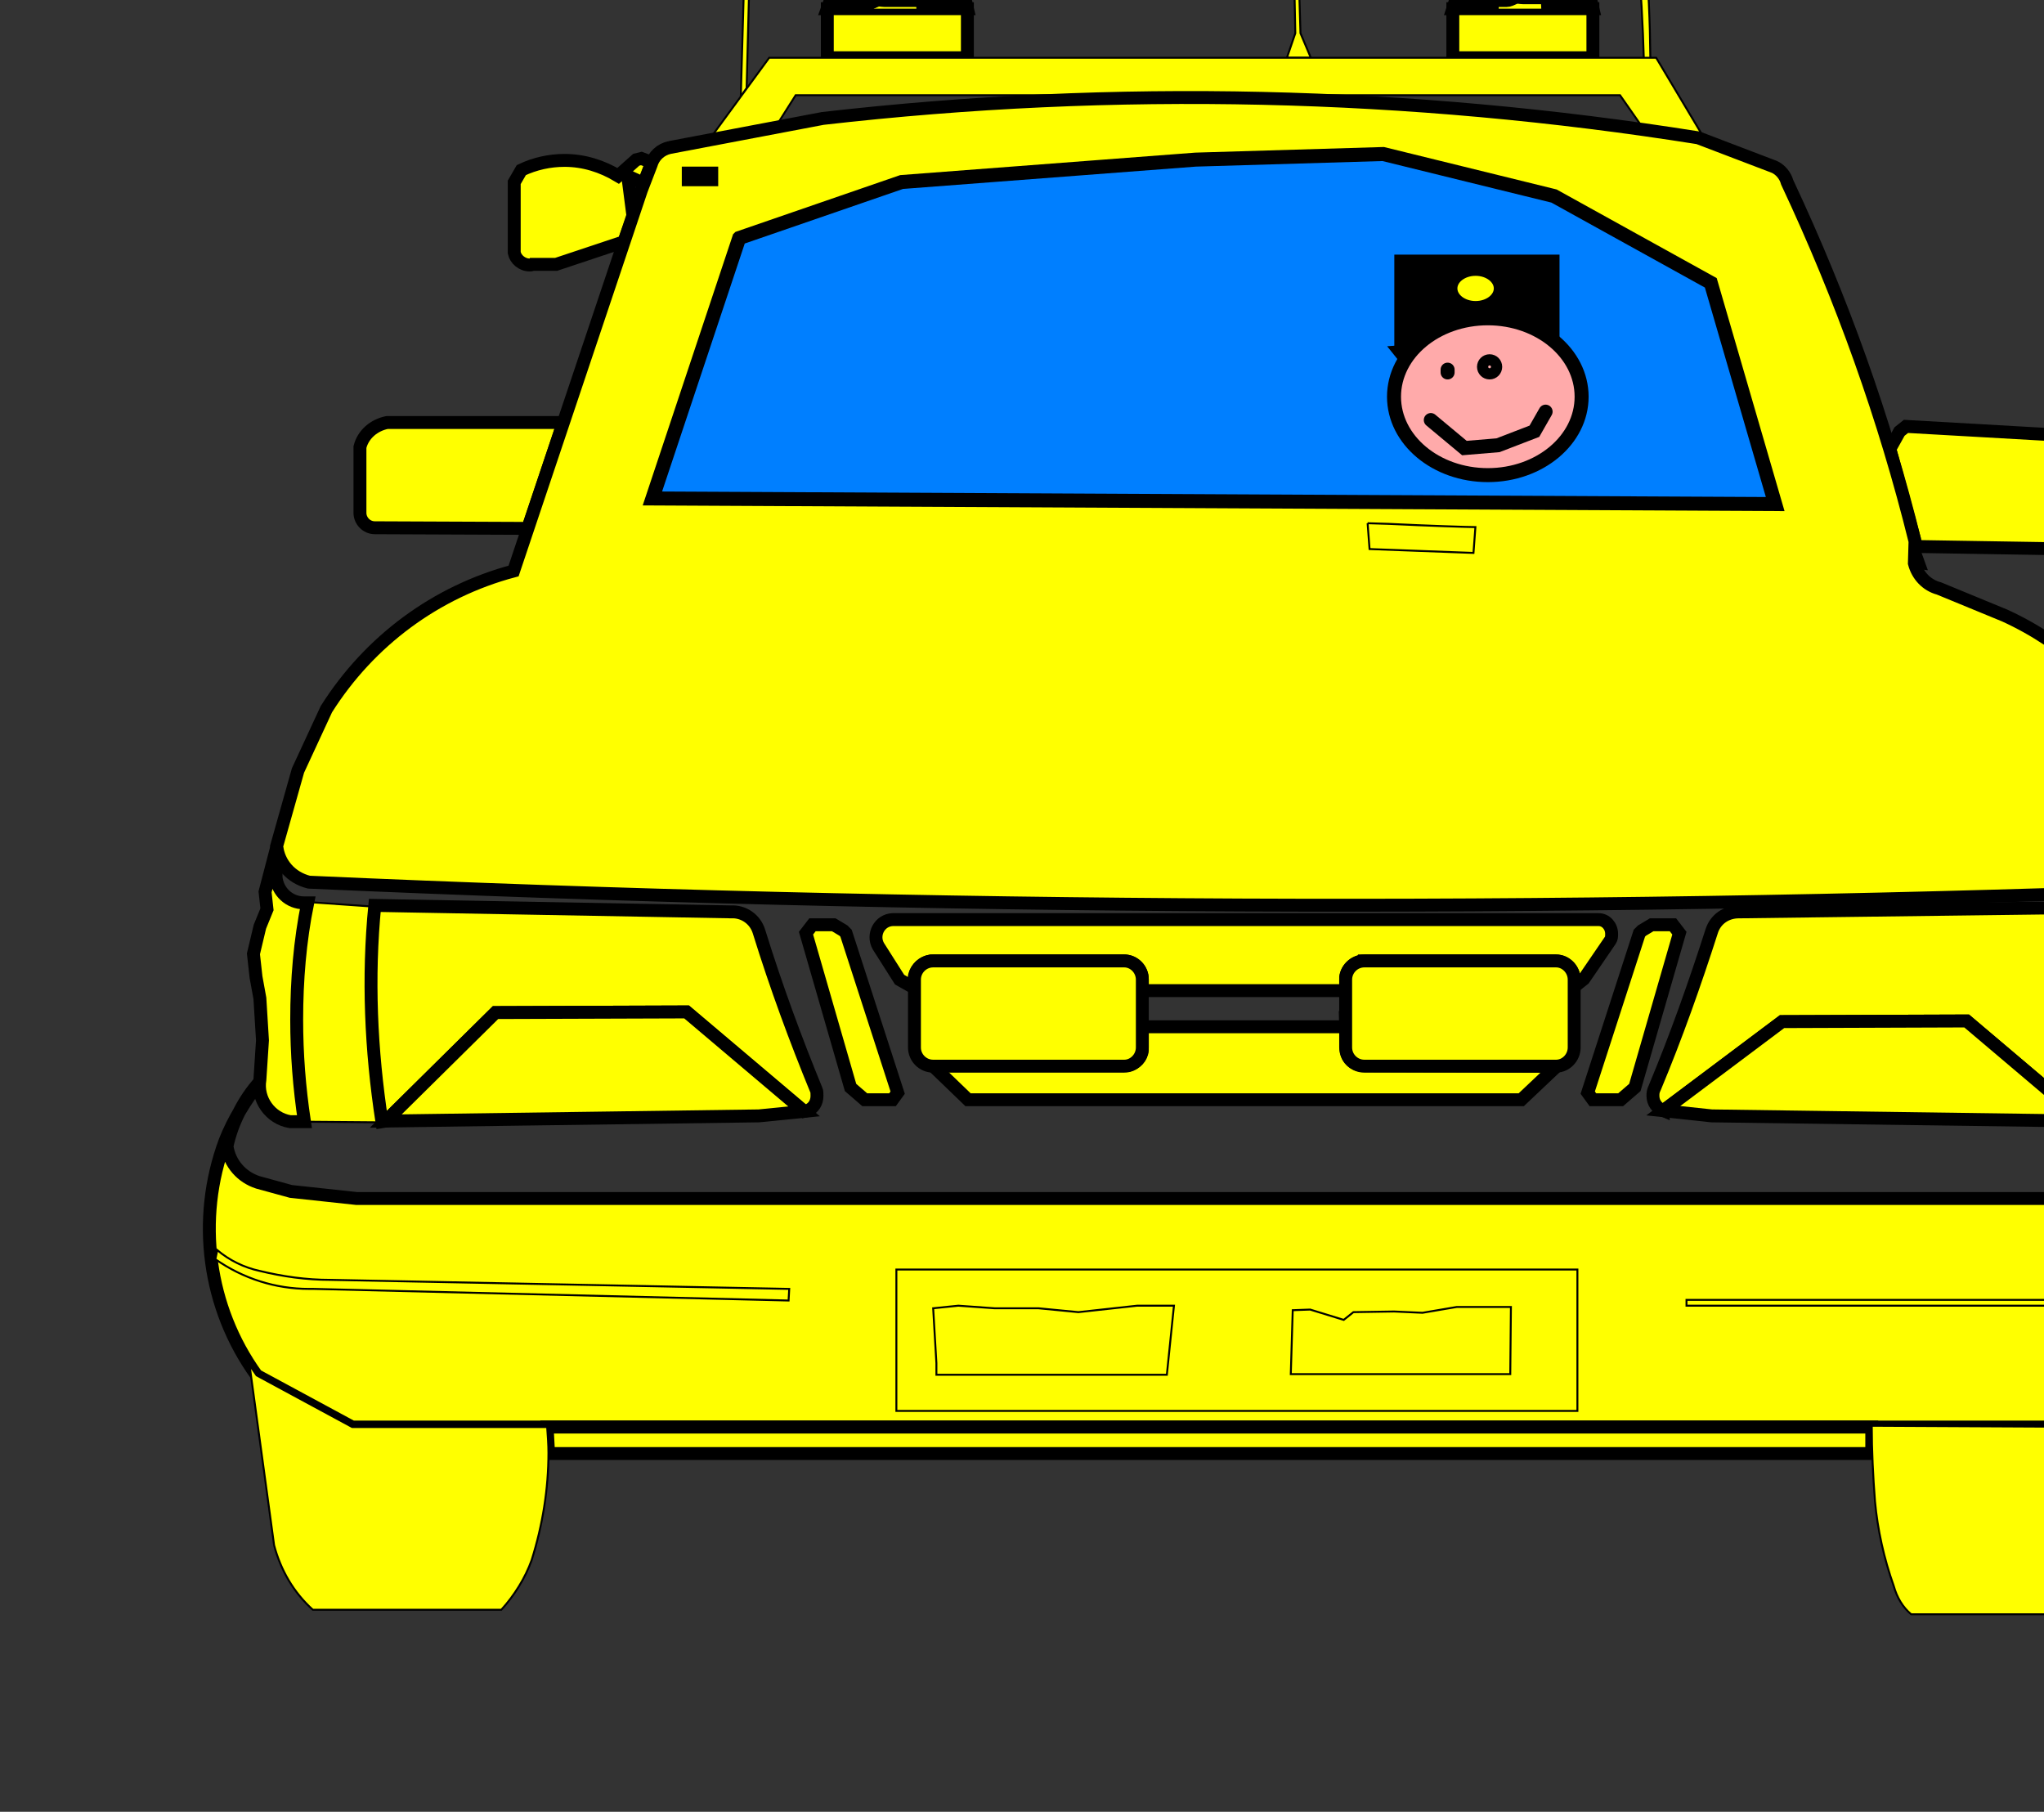 <?xml version="1.0"?><svg width="730" height="647" xmlns="http://www.w3.org/2000/svg">
 <rect width="100%" height="100%" fill="#333333" stroke="none"/>
 <title>police car</title>
 <g>
  <title>Layer 1</title>
  <g id="g16744" transform="matrix(3.202 0 0 3.202 -1593.87 -1422.97)">
   <path d="m744.129,566.833l4.464,8.136c1.512,2.952 2.376,6.192 2.376,9.576c0,5.328 -2.088,10.368 -5.904,14.184l-9.936,4.824l-198.072,0l-10.656,-5.76c-5.472,-7.56 -6.768,-17.424 -3.528,-26.136c0.936,-2.376 2.304,-4.608 3.888,-6.624c-1.8,2.016 -3.096,4.536 -3.672,7.2c0.288,1.944 1.656,3.456 3.456,4.032l3.672,1.008l7.344,0.792l204.552,0c2.448,-0.072 4.608,-1.368 5.76,-3.456l0.216,-0.504l-3.96,-7.272z" id="path15720" stroke-width="1.44" stroke="#000000" fill="#ffff00"/>
   <rect x="597.753" y="585.985" width="75.96" height="15.768" id="rect15722" stroke-width="0.216" stroke="#000000" fill="#ffff00"/>
   <path d="m614.169,471.217l0.432,0.144l0,0.792l-2.088,2.448c-6.624,4.608 -15.264,5.04 -22.32,1.152l-0.576,-1.944l0.144,-0.216l8.856,0.144l4.68,0l2.52,-0.36l-0.072,-0.36l-2.808,0.36l-6.264,0.072l-3.744,-0.216l-2.664,0.144l-1.08,-0.36l-1.656,-0.792c-0.936,-0.504 -1.296,-1.584 -1.08,-2.592c0.936,-3.168 2.808,-6.048 5.472,-8.064l4.752,-0.36l6.264,-0.576l2.88,-0.432c1.944,-0.504 3.888,0.072 5.4,1.368c0.792,0.648 1.44,1.44 1.944,2.232c0.792,1.224 1.44,2.592 1.8,4.104c0.072,0.216 0.144,0.504 0.144,0.864c0,0.864 -0.36,1.8 -0.936,2.448z" id="path15724" stroke-width="0.216" stroke="#000000" fill="#ffff00"/>
   <path d="m649.953,551.569c-1.008,0 -1.944,0.792 -2.088,1.8c0,0.216 0,0.504 0,0.72c0,0.288 0,0.504 0,0.792l-22.68,0l0,-1.296c0,-1.08 -0.864,-1.944 -1.872,-2.016l-21.744,0c-0.864,0.144 -1.584,0.792 -1.8,1.656l0,1.368l-1.656,-0.936l-2.376,-3.744c-0.72,-1.296 0.144,-2.88 1.584,-2.952l78.768,0c0.792,0 1.44,0.72 1.44,1.584c0,0.288 0,0.504 -0.144,0.72l-2.952,4.32l-1.08,0.864l0,-0.792c0,-1.152 -0.936,-2.088 -2.016,-2.088l-21.384,0z" id="path16022" stroke-width="1.44" stroke="#000000" fill="#ffff00"/>
   <polygon points="641.961 590.521 641.745 597.649 666.225 597.649 666.297 590.161 660.249 590.161 656.433 590.809 653.265 590.665 648.729 590.737 647.649 591.601 643.905 590.449 641.961 590.521" id="polygon16032" fill="#ffff00"/>
   <polygon points="641.961 590.521 641.745 597.649 666.225 597.649 666.297 590.161 660.249 590.161 656.433 590.809 653.265 590.665 648.729 590.737 647.649 591.601 643.905 590.449 641.961 590.521" id="polygon16034" stroke-width="0.216" stroke="#000000" fill="#ffff00"/>
   <polygon points="608.697 590.305 604.665 590.017 601.857 590.305 602.217 596.425 602.217 597.721 613.593 597.721 627.921 597.721 628.713 590.017 624.609 590.017 618.057 590.737 613.593 590.305 608.697 590.305" id="polygon16036" fill="#ffff00"/>
   <polygon points="608.697 590.305 604.665 590.017 601.857 590.305 602.217 596.425 602.217 597.721 613.593 597.721 627.921 597.721 628.713 590.017 624.609 590.017 618.057 590.737 613.593 590.305 608.697 590.305" id="polygon16038" stroke-width="0.216" stroke="#000000" fill="#ffff00"/>
   <line x1="600.993" y1="494.473" x2="599.193" y2="494.041" id="line16062" stroke-width="0.216" stroke="#000000" fill="#ffff00"/>
   <path d="m591.201,476.257l0.216,1.512l0.936,1.584l0.72,1.8l0.216,1.656l0.432,2.088l1.152,2.592c1.872,1.8 4.392,2.808 7.056,2.808c3.168,0 6.192,-1.584 8.064,-4.104c0.432,-0.576 0.648,-1.152 0.72,-1.8c0.216,-1.8 0.432,-3.672 0.72,-5.472c0.144,-1.152 0.36,-2.52 0.432,-3.888" id="path16096" stroke-width="1.44" stroke="#000000" fill="#ffff00"/>
   <polygon points="607.185 473.017 609.273 472.873 610.785 472.729 612.657 472.225 613.449 471.505 612.297 471.937 611.217 472.081 609.489 472.441 607.977 472.801 607.257 472.801 607.185 473.017" id="polygon16098" stroke-width="0.216" stroke="#000000" fill="#ffff00"/>
   <polygon points="598.905 467.545 600.849 467.617 602.793 467.185 602.649 466.537 601.929 466.105 600.633 466.105 599.121 466.393 598.761 466.825 598.905 467.545" id="polygon16100" stroke-width="0.216" stroke="#000000" fill="#ffff00"/>
   <polygon points="579.465 496.849 579.825 495.985 581.769 494.617 583.713 493.537 585.297 492.601 588.033 491.665 590.265 490.657 591.705 490.081 593.289 489.145 594.585 487.993 595.377 489.145 596.169 489.793 597.321 490.153 598.329 490.369 599.193 492.457 599.193 494.617 591.993 496.489 599.481 496.273 600.057 497.065 599.913 498.217 599.409 498.433 593.793 498.505 593.217 498.001 593.217 497.353 590.697 497.497 587.385 496.921 579.465 496.849" id="polygon16102" stroke-width="0.216" stroke="#000000" fill="#ffff00"/>
   <polygon points="578.169 500.017 581.985 499.657 584.217 499.297 587.385 499.225 588.249 498.937 588.105 498.145 581.121 497.641 580.833 497.353 579.393 497.425 578.673 498.433 578.025 498.721 577.737 499.441 578.169 500.017" id="polygon16104" stroke-width="0.216" stroke="#000000" fill="#ffff00"/>
   <polygon points="603.153 496.273 601.425 496.489 601.497 496.777 601.641 497.281 602.073 498.217 602.577 498.505 603.009 498.145 603.225 497.425 603.225 496.561 603.153 496.273" id="polygon16106" stroke-width="0.216" stroke="#000000" fill="#ffff00"/>
   <polygon points="601.425 495.049 603.441 494.833 603.441 492.385 603.009 491.233 602.505 491.017 601.857 491.377 601.209 491.233 600.849 491.233 600.777 491.809 600.777 493.393 601.425 495.049" id="polygon16108" stroke-width="0.216" stroke="#000000" fill="#ffff00"/>
   <polygon points="606.177 494.257 614.169 494.113 625.257 494.977 625.401 494.113 616.257 489.577 614.601 488.929 612.945 488.497 612.225 488.497 611.145 487.777 610.353 486.913 607.617 488.641 606.033 492.457 605.889 493.321 606.033 493.825 606.177 494.257" id="polygon16110" stroke-width="0.216" stroke="#000000" fill="#ffff00"/>
   <polygon points="626.481 498.073 626.481 497.209 615.897 496.345 608.913 496.201 605.673 496.273 604.521 496.777 604.161 497.425 604.089 498.577 626.481 498.073" id="polygon16112" stroke-width="0.216" stroke="#000000" fill="#ffff00"/>
   <path d="m655.785,475.249l1.152,2.448l0.216,3.168l3.312,8.064c1.656,1.656 3.888,2.664 6.264,2.664c2.376,0 4.752,-1.008 6.336,-2.736l2.304,-4.752l1.296,-6.264l1.152,-3.672" id="path16114" stroke-width="1.44" stroke="#000000" fill="#ffff00"/>
   <polygon points="677.889 471.073 679.401 470.785 679.257 469.921 678.681 470.281 677.889 471.073" id="polygon16116" stroke-width="0.216" stroke="#000000" fill="#ffff00"/>
   <polygon points="676.233 473.017 677.457 472.801 678.753 472.441 679.113 472.225 678.969 472.081 678.609 472.081 678.105 472.441 677.097 472.729 676.305 472.873 676.233 473.017" id="polygon16118" stroke-width="0.216" stroke="#000000" fill="#ffff00"/>
   <polygon points="666.657 474.097 668.097 474.313 670.545 474.241 672.201 474.097 673.353 473.737 674.865 473.377 674.865 473.089 673.353 473.233 671.913 473.449 670.473 473.737 669.177 473.737 667.809 473.809 666.873 473.809 666.657 473.881 666.657 474.097" id="polygon16120" stroke-width="0.216" stroke="#000000" fill="#ffff00"/>
   <path d="m653.913,474.601l8.712,2.952c1.224,0.288 2.52,0.36 3.744,0.36c1.512,0 3.096,-0.144 4.68,-0.576c3.384,-0.936 6.48,-2.664 9.072,-4.968l0,-3.24l-0.36,-0.864c0.072,-0.144 0.072,-0.216 0.072,-0.432c0,-2.376 -1.224,-4.608 -3.312,-5.904l-7.056,-1.008l-7.128,-0.432l-3.528,0.216l-1.872,0.288c-2.088,1.08 -3.672,2.88 -4.248,5.184c0,0.144 -0.072,0.288 -0.072,0.432c0,0.288 0.144,0.648 0.36,0.936l0.072,1.08l0,1.368l0.936,1.152l-0.144,0.648l0.648,0.864l0.432,0.36l7.416,0.504l1.512,0.216l0,0.36l-3.096,-0.072l-2.88,-0.36l-2.52,-0.216l-1.152,-0.432l-0.504,0.432l-0.144,0.648l0.36,0.504z" id="path16122" stroke-width="0.216" stroke="#000000" fill="#ffff00"/>
   <polygon points="665.937 465.961 667.089 465.889 668.025 466.177 668.313 466.537 668.097 466.969 667.665 467.113 666.801 467.113 665.865 466.969 665.433 466.609 665.577 466.177 665.937 465.961" id="polygon16124" stroke-width="0.216" stroke="#000000" fill="#ffff00"/>
   <polygon points="665.073 498.937 665.433 498.433 664.065 495.769 663.417 495.337 662.337 495.409 658.017 496.561 655.353 497.353 654.273 497.857 653.985 498.361 654.201 498.505 655.065 498.721 665.073 498.937" id="polygon16126" stroke-width="0.216" stroke="#000000" fill="#ffff00"/>
   <polygon points="667.737 494.905 666.801 494.833 665.937 494.977 665.217 495.337 665.001 495.697 665.649 497.785 666.009 498.217 666.441 498.577 666.729 498.577 666.873 498.073 667.089 497.065 667.665 495.913 667.881 495.193 667.737 494.905" id="polygon16128" stroke-width="0.216" stroke="#000000" fill="#ffff00"/>
   <path d="m668.385,499.297l7.416,-0.144l2.952,0.216l2.304,0.432l1.152,-0.288l0,-0.36c-3.096,-2.376 -6.912,-3.744 -10.8,-3.744c-0.648,0 -1.368,0.072 -2.016,0.144c-0.216,0.864 -0.72,1.656 -1.512,2.16c-0.216,0.216 -0.288,0.432 -0.288,0.72c0,0.432 0.36,0.792 0.792,0.864z" id="path16130" stroke-width="0.216" stroke="#000000" fill="#ffff00"/>
   <path d="m694.089,500.881c-1.584,-4.464 -5.328,-7.992 -9.936,-9.216c-3.024,-0.792 -6.192,-1.8 -9.216,-2.952c-0.216,-0.144 -0.432,-0.144 -0.648,-0.144c-0.504,0 -0.936,0.144 -1.296,0.504c-3.456,3.384 -9.072,3.312 -12.528,-0.144c-6.552,1.008 -12.672,4.032 -17.352,8.64l0.864,0.144l3.456,-0.216l3.456,0.36c3.816,-2.016 7.992,-3.384 12.312,-3.816l-0.144,-2.448l1.872,0.36l1.152,0.504l-0.648,0.576l0.144,0.648l1.08,0.072l0.936,-0.72l-0.36,-0.792l1.656,-0.144l0.864,-0.216l-0.216,1.152l0.144,0.36l0.648,0.504l0.864,0.144c5.472,-0.288 10.728,2.232 14.112,6.624l8.784,0.216z" id="path16132" stroke-width="0.216" stroke="#000000" fill="#ffff00"/>
   <path d="m585.801,588.145l-51.192,-1.008c-2.664,0 -5.256,-0.36 -7.92,-1.008c-1.656,-0.36 -3.312,-1.152 -4.68,-2.304l-0.216,1.008c3.096,2.16 6.696,3.312 10.44,3.312c0.144,0 0.36,0 0.504,0l52.992,1.296l0.072,-1.296z" id="path16264" stroke-width="0.216" stroke="#000000" fill="#ffff00"/>
   <polygon points="558.945 606.217 558.801 603.553 706.545 603.553 706.545 606.505 558.945 606.505 558.945 606.217" id="polygon16266" stroke-width="1.44" stroke="#000000" fill="#ffff00"/>
   <path d="m525.609,596.641l2.736,20.088c0.72,2.736 2.16,5.256 4.32,7.2l21.024,0c1.44,-1.584 2.664,-3.528 3.384,-5.544c1.224,-3.888 1.872,-7.92 1.872,-11.952c0,-0.936 -0.072,-1.872 -0.144,-2.88l-21.744,0l-10.656,-5.76l-0.792,-1.152z" id="path16268" stroke-width="0.216" stroke="#000000" fill="#ffff00"/>
   <path d="m744.345,599.161l-1.512,10.512c-0.504,4.176 -1.656,8.28 -3.312,12.168c-0.792,1.296 -2.016,2.232 -3.456,2.592l-25.128,0c-0.936,-0.792 -1.584,-1.872 -1.944,-3.168c-1.08,-3.024 -1.8,-6.264 -2.088,-9.432c-0.216,-2.808 -0.36,-5.616 -0.36,-8.424l28.584,0.144l9.216,-4.392z" id="path16270" stroke-width="0.216" stroke="#000000" fill="#ffff00"/>
   <path d="m749.817,585.769c-2.232,1.728 -4.896,3.024 -7.632,3.6l-56.304,0l0,0.648l56.448,0c2.736,-0.576 5.328,-1.728 7.632,-3.384l-0.144,-0.864z" id="path16272" stroke-width="0.216" stroke="#000000" fill="#ffff00"/>
   <path d="m647.865,558.913l-22.68,0l0,2.592c-0.072,0.864 -0.72,1.512 -1.584,1.728l-21.816,0l3.96,3.816l61.704,0l3.96,-3.744l-21.816,-0.072c-0.864,-0.144 -1.512,-0.72 -1.656,-1.584l-0.072,-2.736z" id="path16274" stroke-width="1.44" stroke="#000000" fill="#ffff00"/>
   <polygon points="597.897 566.257 597.321 567.049 594.225 567.049 592.641 565.681 587.673 548.473 588.393 547.537 590.769 547.537 591.849 548.185 592.137 548.473 597.897 566.257" id="polygon16276" stroke-width="1.44" stroke="#000000" fill="#ffff00"/>
   <polygon points="674.865 566.257 675.441 567.049 678.537 567.049 680.121 565.681 685.089 548.473 684.369 547.537 681.993 547.537 680.913 548.185 680.625 548.473 674.865 566.257" id="polygon16278" stroke-width="1.44" stroke="#000000" fill="#ffff00"/>
   <path d="m649.953,551.569l21.384,0c1.08,0 2.016,0.936 2.016,2.088l0,7.56c0,1.152 -0.936,2.088 -2.016,2.088l-21.384,0c-1.152,0 -2.088,-0.936 -2.088,-2.088l0,0l0,-7.56c0,-1.152 0.936,-2.088 2.088,-2.088l0,0z" id="path16280" stroke-width="1.44" stroke="#000000" fill="#ffff00"/>
   <path d="m601.857,551.569l21.312,0c1.08,0 2.016,0.936 2.016,2.088l0,7.56c0,1.152 -0.936,2.088 -2.016,2.088l-21.312,0c-1.152,0 -2.088,-0.936 -2.088,-2.088l0,0l0,-7.56c0,-1.152 0.936,-2.088 2.088,-2.088l0,0z" id="path16282" stroke-width="1.44" stroke="#000000" fill="#ffff00"/>
   <line x1="693.369" y1="529.753" x2="685.233" y2="544.873" id="line16284" stroke-width="0.216" stroke="#000000" fill="#ffff00"/>
   <line x1="703.665" y1="510.961" x2="696.609" y2="522.409" id="line16286" stroke-width="0.216" stroke="#000000" fill="#ffff00"/>
   <line x1="637.353" y1="537.313" x2="638.865" y2="537.169" id="line16288" stroke-width="0.216" stroke="#000000" fill="#ffff00"/>
   <polyline points="633.465 537.025 634.257 537.313 635.697 537.313" id="polyline16290" stroke-width="0.216" stroke="#000000" fill="#ffff00"/>
   <path d="m632.817,536.233l0.144,-1.224c1.944,-0.864 4.176,-0.72 5.904,0.432" id="path16292" stroke-width="0.216" stroke="#000000" fill="#ffff00"/>
   <line x1="576.729" y1="526.657" x2="587.241" y2="543.721" id="line16294" stroke-width="0.216" stroke="#000000" fill="#ffff00"/>
   <line x1="573.057" y1="520.753" x2="573.705" y2="521.761" id="line16296" stroke-width="0.216" stroke="#000000" fill="#ffff00"/>
   <path d="m558.297,526.009l-1.44,3.384l0.36,0.72l4.464,0c0.072,-1.44 1.152,-2.664 2.592,-2.808l11.304,-0.144l0.936,-0.504l7.776,-0.216l0.576,-0.288l1.44,-4.392l-0.216,-0.864l-11.376,0.576l-1.728,0.504l-12.528,0.792l-0.504,1.368l14.4,-0.432l1.152,-0.504l5.328,-0.144l-1.152,1.656l-3.456,0.144l-0.576,0.504l-17.352,0.648z" id="path16298" stroke-width="0.216" stroke="#000000" fill="#ffff00"/>
   <line x1="568.881" y1="512.185" x2="572.697" y2="520.033" id="line16300" stroke-width="0.216" stroke="#000000" fill="#ffff00"/>
   <polygon points="598.401 520.177 597.105 527.881 624.033 527.305 624.681 519.673 598.401 520.177" id="polygon16302" stroke-width="0.216" stroke="#000000" fill="#ffff00"/>
   <path d="m619.281,525.073l-17.064,0.288l0.648,-3.528c0.072,-0.072 0.216,-0.288 0.36,-0.288l16.344,-0.432l0.576,0.576l-0.864,3.384z" id="path16304" stroke-width="0.216" stroke="#000000" fill="#ffff00"/>
   <path d="m605.601,503.041l-0.072,2.664l12.312,0l0.144,-3.096c-3.528,0.144 -7.56,0.216 -11.592,0.432l-0.792,0z" id="path16306" stroke-width="0.216" stroke="#000000" fill="#ffff00"/>
   <line x1="617.625" y1="496.201" x2="618.129" y2="498.001" id="line16308" stroke-width="0.216" stroke="#000000" fill="#ffff00"/>
   <polyline points="611.001 483.385 611.793 484.177 616.689 494.185" id="polyline16310" stroke-width="1.44" stroke="#000000" fill="#ffff00"/>
   <line x1="586.521" y1="497.785" x2="586.089" y2="499.369" id="line16312" stroke-width="0.216" stroke="#000000" fill="#ffff00"/>
   <path d="m593.145,483.097c-1.368,1.296 -2.376,2.88 -3.096,4.536l-3.168,9.216" id="path16314" stroke-width="1.44" stroke="#000000" fill="#ffff00"/>
   <path d="m613.161,502.753l-3.168,-1.944l-1.224,0.648c-9.936,-3.384 -20.304,-5.04 -30.816,-5.04c-6.264,0 -12.528,0.648 -18.648,1.8l-0.432,1.224c16.56,-3.24 33.696,-2.304 49.752,2.664l0.144,0.792l4.392,-0.144z" id="path16316" stroke-width="0.216" stroke="#000000" fill="#ffff00"/>
   <polygon points="641.025 519.313 636.345 519.313 636.345 527.017 660.537 527.953 660.177 525.361 641.025 524.641 641.025 519.313" id="polygon16318" stroke-width="0.216" stroke="#000000" fill="#ffff00"/>
   <polygon points="713.889 525.217 713.457 523.993 712.881 523.705 687.393 521.689 686.961 521.905 687.177 522.625 688.329 525.721 709.929 527.305 710.649 527.665 710.721 528.529 710.361 528.889 693.945 527.881 693.873 527.305 689.769 527.017 689.193 527.809 689.553 529.177 690.201 529.609 715.905 531.049 716.265 530.401 714.969 526.225 696.609 525.289 693.009 524.569 693.009 523.849 708.705 524.929 708.993 525.217 713.889 525.217" id="polygon16320" stroke-width="0.216" stroke="#000000" fill="#ffff00"/>
   <polygon points="671.193 520.681 676.017 520.681 678.249 528.169 677.889 528.601 673.281 528.601 671.193 520.681" id="polygon16322" stroke-width="0.216" stroke="#000000" fill="#ffff00"/>
   <path d="m656.865,502.897l-1.944,-1.44l-0.72,-0.576l-0.72,-0.288l-0.36,0.36l-0.288,0.36l-11.88,-3.384c-9.792,-2.52 -20.016,-3.888 -30.168,-3.888c-6.768,0 -13.464,0.576 -20.16,1.728l0.504,0.792c11.16,-1.512 22.392,-1.296 33.408,0.648l0,-1.008l-2.952,-0.432l-4.968,-0.504l-5.472,-0.288c9.072,0 18.216,1.008 27.072,3.024c4.896,1.08 9.72,2.592 14.472,4.32l0.288,0.432l3.888,0.144z" id="path16324" stroke-width="0.216" stroke="#000000" fill="#ffff00"/>
   <path d="m708.561,494.473l1.08,-1.944l0.72,-0.576l20.232,1.152l0.648,1.008l0.36,1.152l-0.288,8.28l0,0.072c0,1.152 -0.936,2.016 -1.944,2.016c-0.072,0 -0.072,0 -0.072,0l-18,-0.288l0,-0.864l-2.736,-10.008z" id="path16326" stroke-width="1.44" stroke="#000000" fill="#ffff00"/>
   <polyline points="657.513 481.873 655.209 483.385 650.961 493.249 650.169 498.145" id="polyline16328" stroke-width="1.44" stroke="#000000" fill="#ffff00"/>
   <line x1="677.961" y1="496.849" x2="678.321" y2="499.585" id="line16330" stroke-width="0.216" stroke="#000000" fill="#ffff00"/>
   <polyline points="674.649 486.553 677.529 492.961 677.889 495.481" id="polyline16332" stroke-width="1.44" stroke="#000000" fill="#ffff00"/>
   <path d="m685.593,500.089c-5.112,-4.248 -11.592,-6.696 -18.288,-6.696c-5.544,0 -11.016,1.728 -15.696,4.824l2.232,0c9.504,-5.112 21.096,-4.464 29.952,1.728l1.8,0.144z" id="path16334" stroke-width="0.216" stroke="#000000" fill="#ffff00"/>
   <line x1="711.009" y1="510.313" x2="689.769" y2="508.297" id="line16336" stroke-width="0.216" stroke="#000000" fill="#ffff00"/>
   <line x1="682.713" y1="507.793" x2="684.873" y2="508.009" id="line16338" stroke-width="0.216" stroke="#000000" fill="#ffff00"/>
   <line x1="650.601" y1="506.281" x2="679.545" y2="507.793" id="line16340" stroke-width="0.216" stroke="#000000" fill="#ffff00"/>
   <line x1="621.585" y1="505.633" x2="643.257" y2="506.137" id="line16342" stroke-width="0.216" stroke="#000000" fill="#ffff00"/>
   <path d="m567.153,507.937c12.312,-1.296 24.552,-2.016 36.792,-2.088" id="path16344" stroke-width="0.216" stroke="#000000" fill="#ffff00"/>
   <line x1="556.857" y1="509.089" x2="565.137" y2="508.153" id="line16346" stroke-width="0.216" stroke="#000000" fill="#ffff00"/>
   <path d="m681.849,450.841c-0.072,-7.992 -0.72,-16.128 -2.088,-24.048c-0.072,-0.36 -0.216,-0.504 -0.432,-0.504c-0.216,0 -0.36,0.216 -0.36,0.432c0,0 0,0.072 0.072,0.144c1.152,8.136 1.872,16.272 2.088,24.336l0.72,-0.36z" id="path16348" stroke-width="0.216" stroke="#000000" fill="#ffff00"/>
   <polygon points="641.313 450.841 642.249 448.105 641.961 433.993 642.177 432.769 642.681 432.769 642.465 436.153 642.825 448.105 643.977 450.841 641.313 450.841" id="polygon16350" stroke-width="0.216" stroke="#000000" fill="#ffff00"/>
   <path d="m580.401,455.161l0.72,-25.344l0,-3.744c0,-0.432 0.648,-0.432 0.648,0l-0.216,8.424l-0.504,19.728l-0.648,0.936z" id="path16352" stroke-width="0.216" stroke="#000000" fill="#ffff00"/>
   <path d="m675.441,445.369l-0.432,-1.8l-0.576,-6.984c-0.72,-3.096 -3.456,-5.256 -6.696,-5.256c-3.096,0 -5.832,2.088 -6.552,5.112l-0.792,7.128l-0.576,1.8l15.624,0z" id="path16354" stroke-width="1.44" stroke="#000000" fill="#ffff00"/>
   <rect x="659.817" y="445.369" width="15.624" height="5.472" id="rect16356" stroke-width="1.44" stroke="#000000" fill="#ffff00"/>
   <path d="m605.673,445.369l-0.432,-1.8l-0.504,-6.984c-0.792,-3.096 -3.528,-5.256 -6.624,-5.256c-3.168,0 -5.904,2.088 -6.696,5.112l-0.72,7.128l-0.648,1.8l15.624,0z" id="path16358" stroke-width="1.44" stroke="#000000" fill="#ffff00"/>
   <rect x="590.049" y="445.369" width="15.624" height="5.472" id="rect16360" stroke-width="1.44" stroke="#000000" fill="#ffff00"/>
   <polygon points="688.041 460.129 682.497 450.841 583.569 450.841 576.873 459.985 584.289 458.545 586.521 455.017 678.465 455.017 681.129 458.833 686.961 459.697 688.041 460.129" id="polygon16362" stroke-width="0.216" stroke="#000000" fill="#ffff00"/>
   <polygon points="633.753 458.545 634.185 459.481 634.185 466.249 633.753 467.545 635.553 467.545 635.193 466.249 635.193 459.481 635.553 458.545 633.753 458.545" id="polygon16364" stroke-width="1.44" stroke="#000000" fill="#ffff00"/>
   <path d="m622.953,467.545l22.464,0c1.08,0.432 1.728,1.368 1.728,2.592c0,1.368 -0.864,2.52 -2.232,2.808l-21.96,0c-2.232,-1.08 -2.232,-4.392 0,-5.4z" id="path16366" stroke-width="1.44" stroke="#000000" fill="#ffff00"/>
   <path d="m557.793,501.817l11.88,-34.56c0.432,-1.656 1.728,-2.88 3.312,-3.312c40.896,-7.56 82.872,-7.128 123.48,1.152l8.856,21.96l4.824,15.48c-25.704,-3.024 -52.704,-4.68 -79.56,-4.68c-24.192,0 -48.384,1.368 -72.432,3.96l-1.728,5.112c51.696,-5.976 103.824,-5.832 155.304,0.216l-0.936,-2.592l-0.648,-2.016" id="path16368" stroke-width="1.44" stroke="#000000" fill="#ffff00"/>
   <path d="m560.601,491.521l-19.656,0c-1.44,0.288 -2.664,1.296 -3.024,2.736l0,7.056c0,0.144 0,0.216 0,0.288c0,0.864 0.72,1.656 1.656,1.656l17.064,0.072l3.96,-11.808z" id="path16370" stroke-width="1.44" stroke="#000000" fill="#ffff00"/>
   <path d="m570.465,462.505l-1.152,-0.432l-0.576,0.144l-2.016,1.8c-1.8,-1.08 -3.816,-1.728 -5.976,-1.728c-1.656,0 -3.312,0.36 -4.824,1.08l-0.792,1.368l0,7.848c0.144,0.72 0.864,1.368 1.728,1.368c0.072,0 0.216,0 0.288,-0.072l2.664,0l7.56,-2.52l1.008,-2.808l-0.504,-3.888l0.504,-0.36l0.792,0.36l0.36,0.288l0.936,-2.448z" id="path16372" stroke-width="1.44" stroke="#000000" fill="#ffff00"/>
   <path d="m572.481,460.849l17.064,-3.24c32.688,-3.744 65.448,-2.952 97.632,2.16l8.496,3.24c0.648,0.288 1.224,0.936 1.44,1.728c6.12,13.032 10.872,26.352 14.256,40.032l-0.072,2.448c0.36,1.368 1.368,2.448 2.736,2.808l7.344,3.024c6.768,3.096 12.384,8.28 15.912,14.688l5.112,12.096c0.072,0.216 0.072,0.432 0.072,0.648c0,1.656 -1.296,3.096 -2.952,3.24c-68.544,2.448 -137.952,2.16 -207.288,-0.936c-2.016,-0.504 -3.384,-2.088 -3.6,-4.032l2.376,-8.424l3.168,-6.84c4.824,-7.632 12.24,-13.104 20.88,-15.408l14.256,-42.48l1.08,-2.808c0.288,-1.008 1.08,-1.728 2.088,-1.944z" id="path16374" stroke-width="1.44" stroke="#000000" fill="#ffff00"/>
   <path d="m650.313,502.753l0.216,2.88l11.592,0.432l0.216,-2.88c-0.72,0 -5.256,-0.144 -9.648,-0.36l-2.376,-0.072z" id="path16376" stroke-width="0.216" stroke="#000000" fill="#ffff00"/>
   <polygon points="595.665 437.305 596.385 435.001 598.257 434.785 599.409 435.793 599.553 438.529 599.769 442.057 599.985 445.369 595.233 445.369 595.377 440.761 595.665 437.305" id="polygon16378" fill="#ffff00"/>
   <polygon points="665.433 437.305 666.153 435.001 667.881 434.785 669.105 435.793 669.321 438.529 669.537 442.057 669.681 445.369 664.929 445.369 665.145 440.761 665.433 437.305" id="polygon16380" fill="#ffff00"/>
   <path d="m532.377,545.017l7.2,0.504c-0.288,2.736 -0.432,5.544 -0.432,8.496c0,5.184 0.432,10.368 1.224,15.552l-8.64,-0.072c-1.296,-8.136 -1.224,-16.416 0.36,-24.48c0.072,0.072 0.144,0.072 0.288,0z" id="path16382" stroke-width="0.216" stroke="#000000" fill="#ffff00"/>
   <path d="m528.633,538.897l-0.072,3.312c0.144,1.656 1.512,2.88 3.096,2.88c0.144,0 0.288,0 0.432,0c-0.864,4.248 -1.224,8.64 -1.224,13.032c0,3.816 0.288,7.56 0.864,11.376l-1.584,0c-2.232,-0.36 -3.744,-2.52 -3.384,-4.68l0.288,-4.392l-0.288,-4.68l-0.432,-2.376l-0.288,-2.592l0.72,-3.024l0.792,-1.944l-0.216,-1.944l1.296,-4.968z" id="path16384" stroke-width="1.44" stroke="#000000" fill="#ffff00"/>
   <path d="m587.817,568.273l-0.36,0.072l-13.104,-11.088l-21.312,0.072l-12.24,12.096l-0.432,0.072c-1.224,-7.992 -1.584,-16.056 -0.792,-24.12l39.744,0.72c1.368,-0.072 2.664,0.792 3.096,2.16c1.944,6.264 4.104,12.096 6.408,17.712c0.072,0.144 0.072,0.36 0.072,0.648c0,0.72 -0.36,1.368 -1.08,1.656z" id="path16386" stroke-width="1.44" stroke="#000000" fill="#ffff00"/>
   <polygon points="587.457 568.345 582.417 568.849 540.801 569.425 553.041 557.329 574.353 557.257 587.457 568.345" id="polygon16388" stroke-width="1.44" stroke="#000000" fill="#ffff00"/>
   <path d="m739.953,569.497l-9.288,0c0.864,-5.184 1.296,-10.368 1.296,-15.48c0,-2.88 -0.144,-5.688 -0.36,-8.424l7.2,-0.576c0.216,0.072 0.432,0.072 0.648,0.072c0.072,0 0.072,0 0.072,0c0.288,6.264 0.504,12.528 0.504,18.792c0,1.728 0,3.384 -0.072,5.112l0,0.504l0,0z" id="path16390" stroke-width="0.216" stroke="#000000" fill="#ffff00"/>
   <path d="m739.521,545.089c1.584,0 2.88,-1.296 3.024,-2.88l-0.072,-2.016l1.296,3.672l-0.144,1.944l0.72,1.944l0.648,3.024l-0.288,2.592l-0.36,2.376l-0.288,4.68l0.288,4.392c0.072,0.216 0.072,0.432 0.072,0.648c0,1.944 -1.512,3.672 -3.456,4.032l-1.008,0c0.072,-2.232 0.072,-3.888 0.072,-5.616c0,-6.264 -0.216,-12.528 -0.504,-18.648l0,-0.144z" id="path16392" stroke-width="1.44" stroke="#000000" fill="#ffff00"/>
   <path d="m683.289,568.273l13.248,-9.936l20.592,-0.072l13.176,11.16l0.36,0.072c0.864,-5.184 1.296,-10.368 1.296,-15.48c0,-2.88 -0.144,-5.688 -0.36,-8.424l-39.816,0.504c-0.072,0 -0.072,0 -0.072,0c-1.368,0 -2.592,0.792 -3.024,2.16c-1.872,5.832 -3.96,11.736 -6.336,17.424c-0.216,0.432 -0.216,0.648 -0.216,0.936c0,0.72 0.432,1.368 1.152,1.656l0,0z" id="path16394" stroke-width="1.44" stroke="#000000" fill="#ffff00"/>
   <polygon points="717.129 558.265 696.537 558.337 683.289 568.273 688.689 568.849 730.305 569.425 717.129 558.265" id="polygon16396" stroke-width="1.44" stroke="#000000" fill="#ffff00"/>
  </g>
  <rect fill="#ffffff" stroke="#000000" stroke-width="5" x="260" y="63" width="1" height="0" id="svg_1"/>
  <rect fill="#ffffff" stroke="#000000" stroke-width="5" x="246" y="62" width="8" height="2" id="svg_2"/>
  <path fill="#ff0000" stroke="#000000" stroke-width="5" stroke-dasharray="null" stroke-linejoin="null" stroke-linecap="null" id="svg_6" d="m295,-4c0,-1 0,-2 0,-3c0,-1 -0.707,-2.293 0,-3c0.707,-0.707 1,-1 1,-2c0,-1 1,-1 1,-2c0,-1 0,-3 0,-7c0,-2 0,-4 0,-5c0,-1 -0.707,-2.293 0,-3c0.707,-0.707 1,-1 2,-1c1,0 1.293,-0.293 2,-1c0.707,-0.707 1,-2 1,-3c0,-1 0,-2 0,-3c0,-1 -0.293,-1.293 -1,-2c-0.707,-0.707 0,-2 0,-3c0,-1 0.586,-0.586 2,-2c1.414,-1.414 0.459,-2.693 1,-4c0.383,-0.924 1.293,-2.293 2,-3c0.707,-0.707 1,-1 1,-2c0,-1 1,-1 1,-2c0,-1 -0.707,-2.293 0,-3c0.707,-0.707 0.693,-2.459 2,-3c0.924,-0.383 2,0 3,0c1,0 2,0 3,0c1,0 2,0 3,0c1,0 2.076,0.383 3,0c1.307,-0.541 2,-1 3,-1c1,0 2,0 3,0c1,0 2,0 3,0c1,0 1.293,0.293 2,1c0.707,0.707 2.459,0.693 3,2c0.383,0.924 0.459,1.693 1,3c0.383,0.924 0.459,1.693 1,3c0.383,0.924 0.586,0.586 2,2c0.707,0.707 0,2 0,3c0,1 1,1 1,2c0,1 0,2 0,3c0,1 0.293,1.293 1,2c1.414,1.414 0,3 0,4c0,1 0,2 0,3c0,1 0.586,1.586 2,3c0.707,0.707 0,2 0,3c0,1 -0.383,2.076 0,3c0.541,1.307 1,2 1,3c0,1 -0.707,2.293 0,3c0.707,0.707 1,1 1,2c0,1 0,2 0,4c0,2 0.148,5.228 -1,8c-0.541,1.307 -1,3 -1,4c0,1 -1.076,1.383 -2,1c-1.307,-0.541 -2,-1 -3,-1c-1,0 -2,0 -3,0c-1,0 -1.293,0.293 -2,1c-0.707,0.707 -2,0 -3,0c-1,0 -2,0 -3,0c-1,0 -2,0 -3,0c-1,0 -2,0 -3,0c-1,0 -2,0 -3,0c-1,0 -2,0 -3,0c-1,0 -2.076,-0.383 -3,0c-1.307,0.541 -2,1 -3,1c-1,0 -2,0 -3,0c-1,0 -2,0 -3,0c-1,0 -2,0 -3,0c-1,0 -2,0 -3,0c-1,0 -1,-1 -1,-2c0,-1 0,-2 0,-3c0,-1 0,-2 0,-3c0,-1 0,-2 0,-3c0,-1 0,-2 0,-3c0,-1 0,-2 0,-3c0,-1 1,-3 0,-3c-1,0 1,1 2,1c1,0 2,0 3,0c2,0 3,0 4,0c1,0 2,0 3,0c1,0 2,0 3,0c1,0 2,0 3,0c1,0 2.293,0.707 3,0c0.707,-0.707 2,-1 3,-1c1,0 2,0 3,0c1,0 2,0 3,0c1,0 2,0 3,0c1,0 2,0 3,0c1,0 2,0 3,0c1,0 2,0 3,0c1,0 2,0 3,0c1,0 2,0 3,0l1,0"/>
  <path fill="#ff0000" stroke="#000000" stroke-width="5" stroke-dasharray="null" stroke-linejoin="null" stroke-linecap="null" id="svg_12" d="m520,-2c-1,0 -1,-1 -1,-2c0,-1 0,-2 0,-3c0,-1 -0.613,-2.918 2,-4c0.924,-0.383 1.293,-1.293 2,-2c0.707,-0.707 -1,-2 -1,-3c0,-1 0,-2 0,-3c0,-1 0,-2 0,-3c0,-1 0,-2 0,-3c0,-1 -0.16,-2.013 0,-3c0.507,-3.121 1.693,-4.459 3,-5c0.924,-0.383 1,-1 1,-2c0,-1 0.383,-2.076 0,-3c-1.082,-2.613 -2.293,-2.293 -3,-3c-0.707,-0.707 -1.486,-0.824 -2,-3c-0.23,-0.973 -1.383,-2.076 -1,-3c0.541,-1.307 2,-2 4,-4c2,-2 2.235,-3.152 3,-5c0.541,-1.307 2.459,-1.693 3,-3c0.383,-0.924 1.293,-1.293 2,-2c0.707,-0.707 1,-1 2,-1c1,0 2,0 3,0c1,0 2,0 3,0c1,0 2,0 3,0c1,0 2,0 3,0c1,0 2,0 3,0c1,0 2.076,-0.383 3,0c1.307,0.541 1.293,1.293 2,2c0.707,0.707 1.459,0.693 2,2c0.383,0.924 0.459,1.693 1,3c0.383,0.924 0.293,1.293 1,2c0.707,0.707 1,2 1,3c0,1 -0.707,2.293 0,3c1.414,1.414 2.076,0.617 3,1c1.307,0.541 1,4 1,5c0,1 1,1 1,3c0,1 0.293,2.293 1,3c0.707,0.707 1.293,0.293 2,1c2.121,2.121 0,5 0,6c0,1 0,2 0,3c0,1 1,1 1,2c0,1 0,2 0,3c0,1 0,2 0,4c0,1 0,2 0,4c0,1 0,2 0,3c0,1 0.414,1.586 -1,3c-0.707,0.707 -1.293,0.293 -2,1c-1.414,1.414 0.707,3.293 0,4c-0.707,0.707 -2,0 -3,0c-1,0 -2,0 -3,0c-1,0 -2,0 -3,0c-1,0 -2,0 -3,0c-1,0 -2,0 -3,0c-1,0 -2,0 -3,0c-1,0 -2,0 -3,0c-1,0 -2.076,-0.383 -3,0c-1.307,0.541 -2,1 -3,1c-1,0 -2,0 -3,0c-1,0 -2,0 -3,0c-1,0 -2,0 -3,0c-1,0 -2,0 -3,0c-1,0 -2,0 -3,0c-1,0 -2,0 -2,-1c0,-1 0,-2 0,-3c0,-1 -0.459,-1.693 -1,-3c-0.383,-0.924 0.707,-2.293 0,-3c-0.707,-0.707 -1,-2 -1,-3c0,-2 -0.459,-2.693 -1,-4c-0.383,-0.924 1.293,-0.293 2,-1c0.707,-0.707 2,-1 3,-1c1,0 2,0 3,0c1,0 2,0 3,0c1,0 3.076,-0.383 4,0c1.307,0.541 1,2 2,2c1,0 2,0 3,0c1,0 2,0 3,0c1,0 2,0 3,0c1,0 2.293,0.707 3,0c0.707,-0.707 1,-1 2,-1c1,0 2,0 3,0c1,0 1,-1 3,-1c1,0 2,0 3,0c1,0 2,1 3,1c1,0 2,0 3,0c1,0 2,0 2,1l2,0"/>
  <path fill="none" stroke="#000000" stroke-width="5" stroke-dasharray="null" stroke-linejoin="null" stroke-linecap="null" id="svg_13" d="m525,-52c0,1 0,2 0,3c0,1 -0.293,2.293 -1,3c-0.707,0.707 -1.459,0.693 -2,2c-0.383,0.924 -1,2 -1,3c0,1 0.293,1.293 1,2c0.707,0.707 0.617,1.076 1,2c0.541,1.307 0.293,2.293 1,3c0.707,0.707 1,1 1,2l0,1"/>
  <path fill="none" stroke="#000000" stroke-width="5" stroke-dasharray="null" stroke-linejoin="null" stroke-linecap="null" id="svg_14"/>
  <path fill="#007fff" stroke="#000000" stroke-width="5" stroke-dasharray="null" stroke-linejoin="null" stroke-linecap="null" d="m264,85l58,-20l105,-8l67,-2l61,15l56,31l23,79l-401,-2l31,-93z" id="svg_17"/>
  <rect fill="#000000" stroke="#000000" stroke-width="5" stroke-dasharray="null" stroke-linejoin="null" stroke-linecap="null" x="500.472" y="93.429" width="54" height="29" id="svg_21"/>
  <path fill="none" stroke="#000000" stroke-width="5" stroke-dasharray="null" stroke-linejoin="null" stroke-linecap="null" id="svg_24"/>
  <path fill="#000000" stroke="#000000" stroke-width="5" stroke-dasharray="null" stroke-linejoin="null" stroke-linecap="null" d="m500.304,125.765l15.826,19.765l40.174,-5.647l-3.652,-18.353l-52.348,4.235z" id="svg_26"/>
  <ellipse fill="#ffaaaa" stroke="#000000" stroke-width="5" stroke-dasharray="null" stroke-linejoin="null" stroke-linecap="round" cx="531.362" cy="141.667" id="svg_27" rx="33.5" ry="28"/>
  <ellipse fill="none" stroke="#000000" stroke-width="5" stroke-dasharray="null" stroke-linejoin="null" stroke-linecap="round" cx="477" cy="159" id="svg_28" ry="2"/>
  <ellipse fill="none" stroke="#000000" stroke-width="5" stroke-dasharray="null" stroke-linejoin="null" stroke-linecap="round" cx="487" cy="151" id="svg_29" ry="5"/>
  <ellipse fill="#ffff00" stroke="#000000" stroke-width="5" stroke-dasharray="null" stroke-linejoin="null" stroke-linecap="round" cx="527" cy="103" id="svg_31" rx="9" ry="7"/>
  <path fill="none" stroke="#000000" stroke-width="5" stroke-dasharray="null" stroke-linejoin="null" stroke-linecap="round" d="m511,150l12,10l12,-1l13,-5l4,-7" id="svg_34"/>
  <polyline fill="none" stroke="#000000" stroke-width="5" stroke-dasharray="null" stroke-linejoin="null" stroke-linecap="round" points="517 132 517 133" id="svg_35"/>
  <ellipse fill="none" stroke="#000000" stroke-width="5" stroke-dasharray="null" stroke-linejoin="null" stroke-linecap="round" cx="532" cy="131" id="svg_38" rx="2" ry="2"/>
  <ellipse fill="none" stroke="#000000" stroke-width="5" stroke-dasharray="null" stroke-linejoin="null" stroke-linecap="round" cx="411" cy="213" id="svg_39" rx="1"/>
 </g>
</svg>